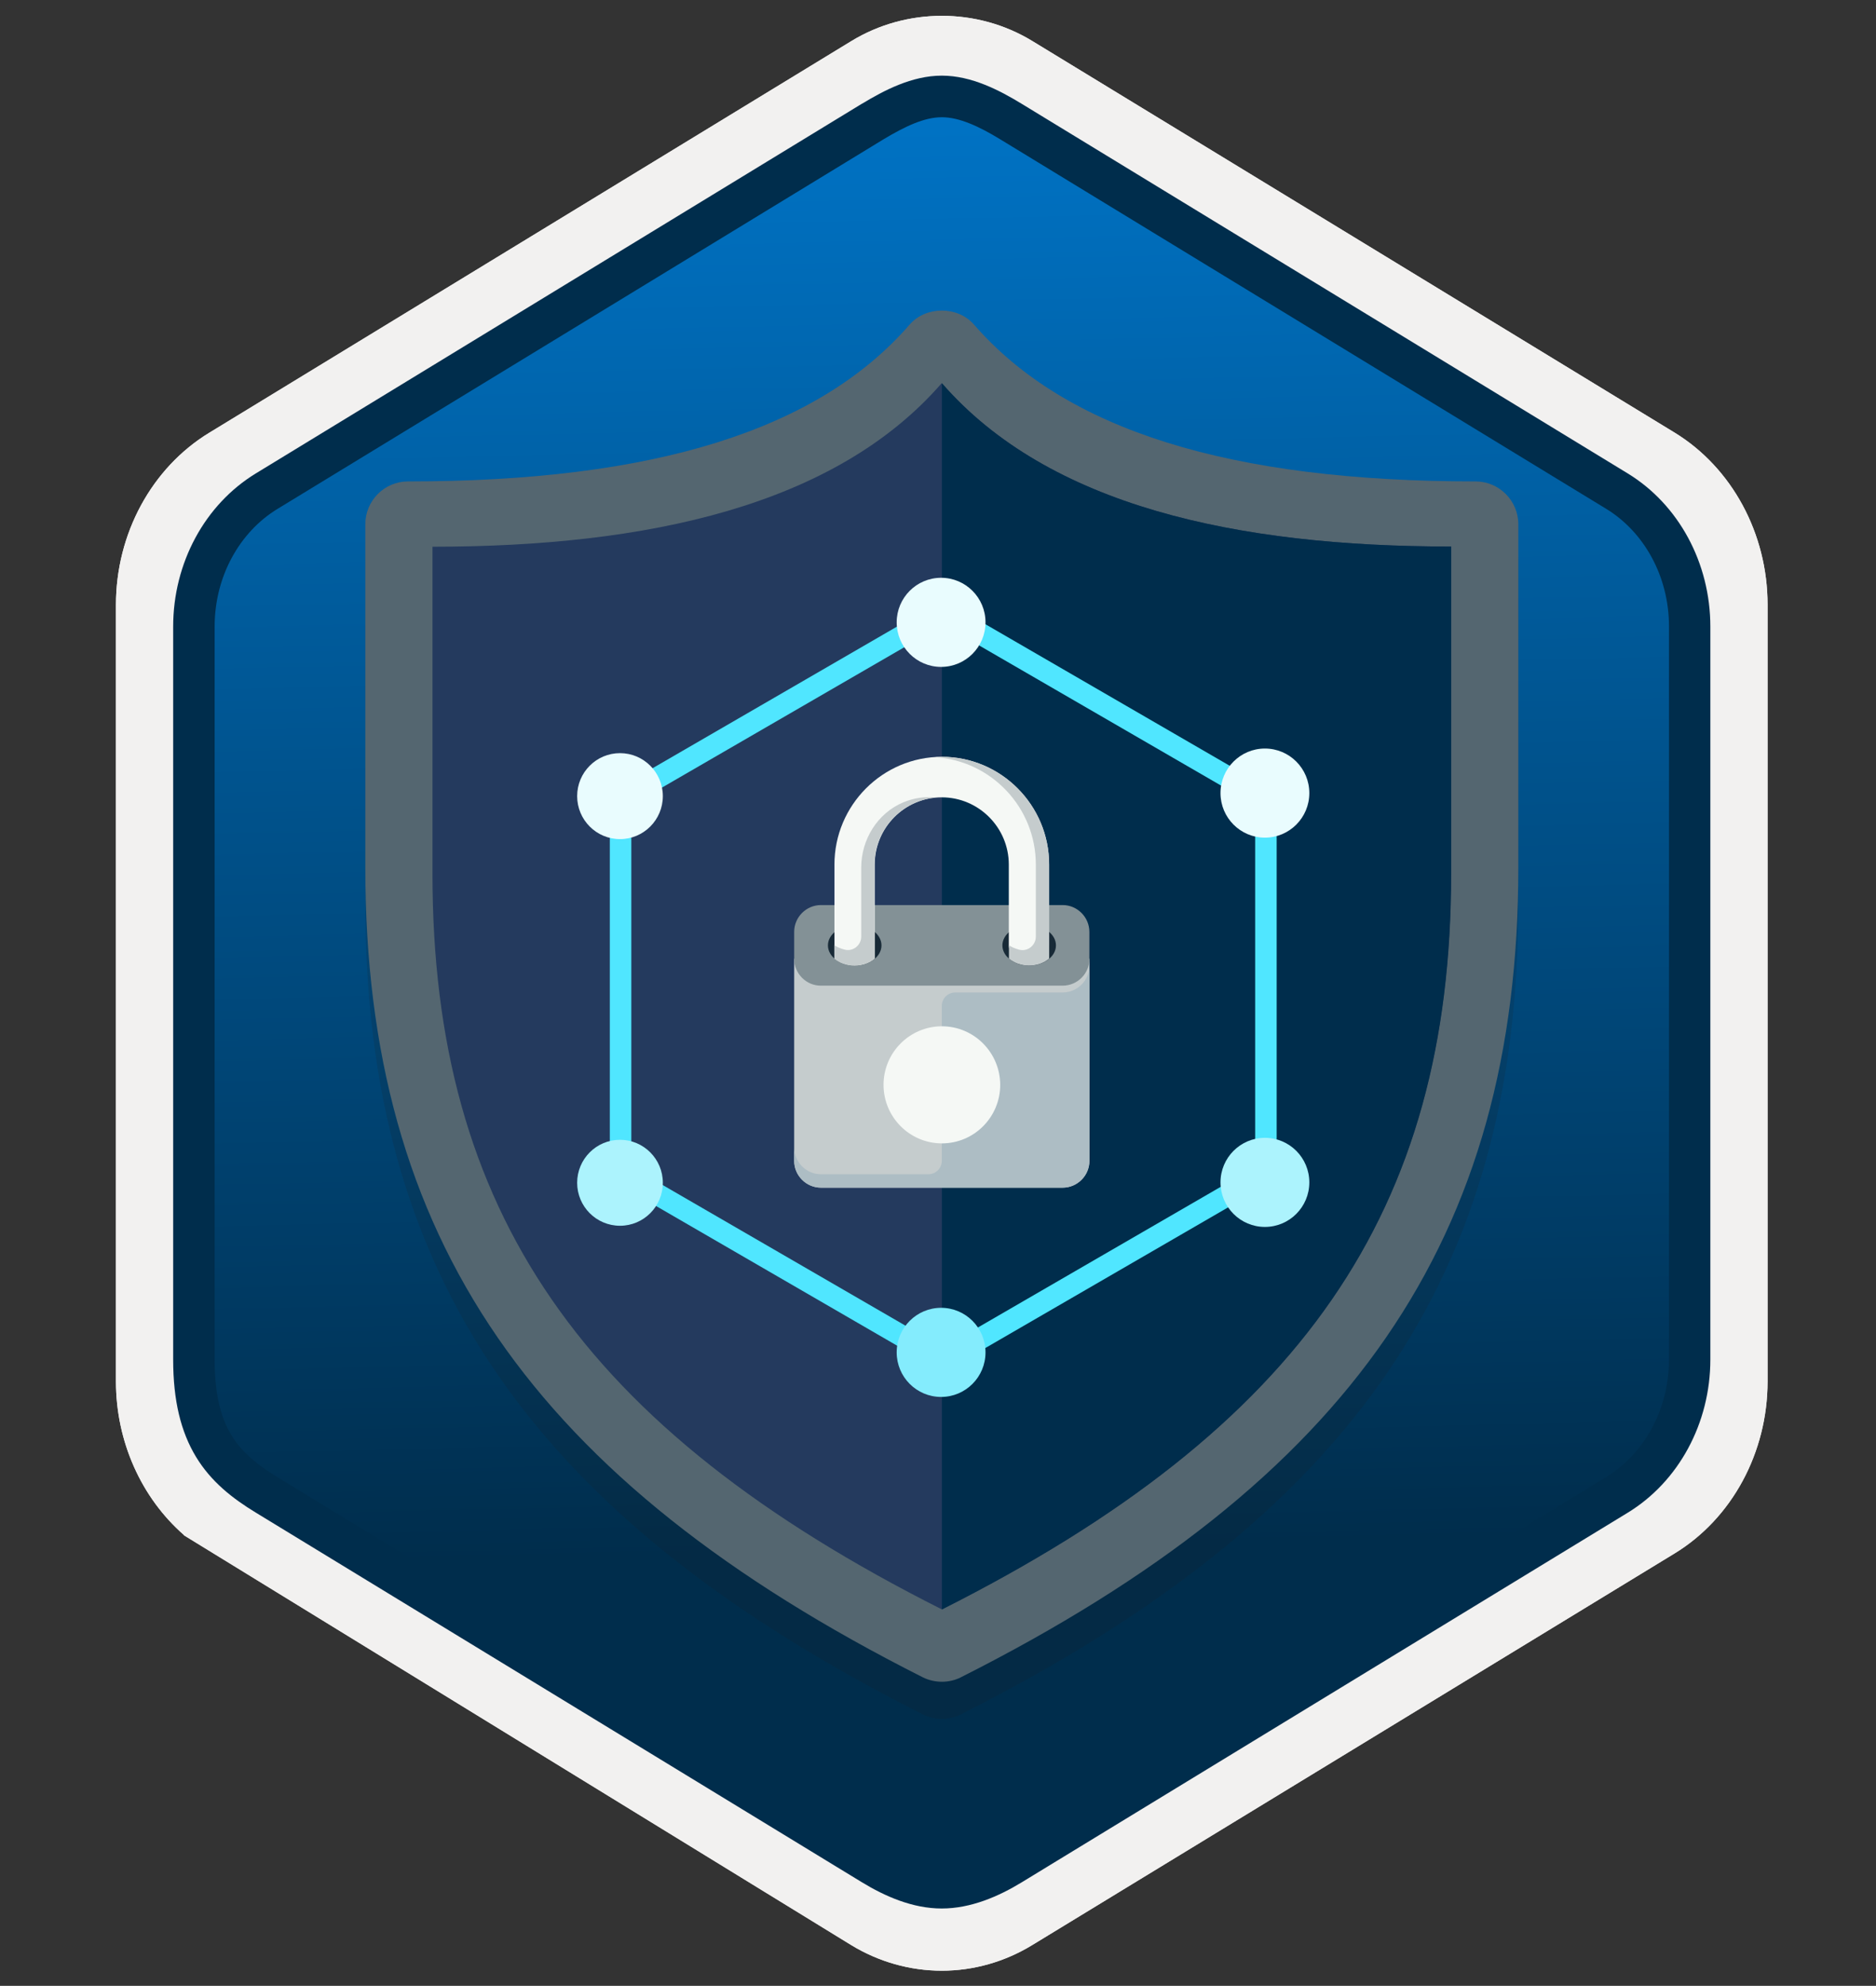 <svg width="120" height="127" xmlns="http://www.w3.org/2000/svg" xmlns:xlink="http://www.w3.org/1999/xlink" xml:space="preserve" overflow="hidden"><rect width="100%" height="100%" fill="#333333" stroke="none"/><defs><clipPath id="clip0"><rect x="0" y="0" width="120" height="127"/></clipPath><linearGradient x1="60.244" y1="6.5" x2="60.244" y2="120.136" gradientUnits="userSpaceOnUse" spreadMethod="pad" id="fill1"><stop offset="0" stop-color="#00ABDE"/><stop offset="1" stop-color="#007ED8"/></linearGradient><linearGradient x1="24.522" y1="3.048" x2="135.027" y2="190.229" gradientUnits="userSpaceOnUse" spreadMethod="pad" id="fill2"><stop offset="0" stop-color="#007ED8"/><stop offset="0.707" stop-color="#002D4C"/><stop offset="1" stop-color="#002D4C"/></linearGradient><linearGradient x1="58.65" y1="-7.722" x2="62.032" y2="143" gradientUnits="userSpaceOnUse" spreadMethod="pad" id="fill3"><stop offset="0" stop-color="#007ED8"/><stop offset="0.707" stop-color="#002D4C"/><stop offset="1" stop-color="#002D4C"/></linearGradient></defs><g clip-path="url(#clip0)"><path d="M60.244 125.653C62.273 125.653 64.268 125.089 66.032 124.015L107.117 99.047C110.79 96.813 113.064 92.616 113.064 88.081L113.064 38.55C113.064 34.028 110.79 29.825 107.117 27.584L66.032 2.616C62.498 0.468 57.977 0.481 54.463 2.616L13.378 27.597C9.705 29.831 7.417 34.028 7.417 38.563L7.417 88.088C7.417 91.907 9.042 95.5 11.76 97.867L11.76 97.887 54.463 124.028C56.213 125.089 58.215 125.653 60.244 125.653ZM60.675 5.619C61.968 5.619 63.612 6.422 64.746 7.118L105.029 31.774C107.515 33.286 108.92 37.661 108.92 40.81L108.503 88.081C108.503 91.231 106.381 94.061 103.895 95.573L63.851 119.692C61.577 121.078 59.727 121.078 57.446 119.692L16.865 95.513C14.379 94.002 12.377 91.217 12.377 88.081L12.377 39.259C12.377 36.117 14.187 32.875 16.686 31.356L56.849 7.118C57.977 6.428 59.382 5.619 60.675 5.619Z" fill="#F2F1F0" transform="scale(1 1.003)"/><path d="M65.481 7.992C63.857 6.998 62.054 6.5 60.244 6.5 58.434 6.5 56.631 7.004 55.006 7.992L17.793 30.752C14.465 32.788 12.403 36.6 12.403 40.743L12.403 85.893C12.403 90.023 14.458 93.849 17.793 95.884L55.006 118.644C56.631 119.639 58.434 120.136 60.244 120.136 62.054 120.136 63.857 119.645 65.481 118.644L102.695 95.884C106.023 93.849 108.085 90.023 108.085 85.893L108.085 40.743C108.085 36.613 106.03 32.801 102.695 30.752L65.481 7.992Z" fill="url(#fill1)" fill-rule="evenodd" transform="scale(1 1.003)"/><path d="M60.244 7.475C61.358 7.475 62.611 8.052 63.977 8.881L102.741 32.443C105.161 33.915 106.759 36.746 106.759 39.948L106.759 86.675C106.759 89.871 105.161 92.708 102.741 94.18L63.983 117.743C62.684 118.531 61.411 119.029 60.251 119.029 59.09 119.029 57.818 118.531 56.518 117.743L17.747 94.187C16.414 93.371 15.453 92.576 14.803 91.508 14.153 90.448 13.729 88.976 13.729 86.682L13.729 39.955C13.729 36.753 15.327 33.922 17.747 32.45L56.505 8.888C57.89 8.059 59.123 7.475 60.244 7.475ZM65.356 120.017 104.114 96.454C107.375 94.472 109.404 90.746 109.404 86.682L109.404 39.955C109.404 35.891 107.375 32.165 104.114 30.183L65.356 6.62C63.957 5.772 62.16 4.823 60.244 4.823 58.321 4.823 56.525 5.778 55.139 6.614L55.132 6.614 16.368 30.183C13.106 32.165 11.077 35.891 11.077 39.955L11.077 86.682C11.077 89.307 11.568 91.29 12.536 92.887 13.504 94.478 14.869 95.539 16.368 96.448L55.126 120.01C56.598 120.905 58.368 121.687 60.237 121.687 62.107 121.687 63.884 120.912 65.356 120.017Z" fill="url(#fill2)" fill-rule="evenodd" transform="scale(1 1.003)"/><path d="M60.244 125.653C62.273 125.653 64.268 125.089 66.032 124.015L107.117 99.047C110.79 96.813 113.064 92.616 113.064 88.081L113.064 38.55C113.064 34.028 110.79 29.825 107.117 27.584L66.032 2.616C62.498 0.468 57.977 0.481 54.463 2.616L13.378 27.597C9.705 29.831 7.417 34.028 7.417 38.563L7.417 88.088C7.417 91.907 9.042 95.5 11.76 97.867L11.76 97.887 54.463 124.028C56.213 125.089 58.215 125.653 60.244 125.653ZM60.675 5.619C61.968 5.619 63.612 6.422 64.746 7.118L105.029 31.774C107.515 33.286 108.92 37.661 108.92 40.81L108.503 88.081C108.503 91.231 106.381 94.061 103.895 95.573L63.851 119.692C61.577 121.078 59.727 121.078 57.446 119.692L16.865 95.513C14.379 94.002 12.377 91.217 12.377 88.081L12.377 39.259C12.377 36.117 14.187 32.875 16.686 31.356L56.849 7.118C57.977 6.428 59.382 5.619 60.675 5.619Z" fill="#F2F1F0" transform="scale(1 1.003)"/><path d="M65.481 7.992C63.857 6.998 62.054 6.5 60.244 6.5 58.434 6.5 56.631 7.004 55.006 7.992L17.793 30.752C14.465 32.788 12.403 36.6 12.403 40.743L12.403 85.893C12.403 90.023 14.458 93.849 17.793 95.884L55.006 118.644C56.631 119.639 58.434 120.136 60.244 120.136 62.054 120.136 63.857 119.645 65.481 118.644L102.695 95.884C106.023 93.849 108.085 90.023 108.085 85.893L108.085 40.743C108.085 36.613 106.03 32.801 102.695 30.752L65.481 7.992Z" fill="url(#fill3)" fill-rule="evenodd" transform="scale(1 1.003)"/><path d="M60.244 7.475C61.358 7.475 62.611 8.052 63.977 8.881L102.741 32.443C105.161 33.915 106.759 36.746 106.759 39.948L106.759 86.675C106.759 89.871 105.161 92.708 102.741 94.18L63.983 117.743C62.684 118.531 61.411 119.029 60.251 119.029 59.09 119.029 57.818 118.531 56.518 117.743L17.747 94.187C16.414 93.371 15.453 92.576 14.803 91.508 14.153 90.448 13.729 88.976 13.729 86.682L13.729 39.955C13.729 36.753 15.327 33.922 17.747 32.45L56.505 8.888C57.89 8.059 59.123 7.475 60.244 7.475ZM65.356 120.017 104.114 96.454C107.375 94.472 109.404 90.746 109.404 86.682L109.404 39.955C109.404 35.891 107.375 32.165 104.114 30.183L65.356 6.62C63.957 5.772 62.16 4.823 60.244 4.823 58.321 4.823 56.525 5.778 55.139 6.614L55.132 6.614 16.368 30.183C13.106 32.165 11.077 35.891 11.077 39.955L11.077 86.682C11.077 89.307 11.568 91.29 12.536 92.887 13.504 94.478 14.869 95.539 16.368 96.448L55.126 120.01C56.598 120.905 58.368 121.687 60.237 121.687 62.107 121.687 63.884 120.912 65.356 120.017Z" fill="#002D4C" fill-rule="evenodd" transform="scale(1 1.003)"/><path d="M60.25 109.592C59.832 109.592 59.403 109.497 59.021 109.306 34.035 96.741 23.367 81.289 23.367 57.663L23.367 35.791C23.367 34.288 24.584 33.059 26.1 33.059 41.826 33.059 52.327 29.789 58.185 23.06 59.224 21.866 61.264 21.866 62.302 23.06 68.173 29.789 78.661 33.059 94.388 33.059 95.891 33.059 97.12 34.288 97.12 35.791L97.12 57.663C97.12 81.301 86.453 96.741 61.467 109.306 61.097 109.497 60.667 109.592 60.25 109.592Z" fill="#1F1D20" fill-rule="evenodd" fill-opacity="0.15" transform="scale(1 1.003)"/><path d="M28.833 36.125 28.833 55.288C28.833 76.456 37.961 89.903 60.25 101.418 82.539 89.903 91.668 76.456 91.668 55.288L91.668 36.125C77.313 35.767 66.98 32.581 60.25 26.4 53.52 32.581 43.199 35.779 28.833 36.125ZM60.25 107.229C59.833 107.229 59.403 107.133 59.021 106.943 34.035 94.378 23.368 78.925 23.368 55.3L23.368 33.428C23.368 31.925 24.585 30.696 26.1 30.696 41.827 30.696 52.327 27.426 58.186 20.696 59.224 19.503 61.264 19.503 62.303 20.696 68.173 27.426 78.662 30.696 94.388 30.696 95.892 30.696 97.121 31.925 97.121 33.428L97.121 55.3C97.121 78.938 86.454 94.378 61.467 106.943 61.097 107.133 60.668 107.229 60.25 107.229Z" fill="#546670" fill-rule="evenodd" transform="scale(1 1.003)"/><path d="M60.238 24.431C53.413 32.258 41.373 34.859 27.663 34.859L27.663 55.705C27.663 77.195 37.185 91.036 60.238 102.611 83.291 91.036 92.813 77.195 92.813 55.705L92.813 34.847C79.103 34.847 67.075 32.258 60.238 24.431Z" fill="#243A5E" fill-rule="evenodd" transform="scale(1 1.003)"/><path d="M60.25 24.431 60.25 102.623C83.303 91.036 92.825 77.195 92.825 55.705L92.825 34.847C79.103 34.847 67.075 32.258 60.25 24.431Z" fill="#002D4C" fill-rule="evenodd" transform="scale(1 1.003)"/><path d="M69.688 74.015C69.688 74.961 68.912 75.728 67.974 75.728L52.514 75.728C51.575 75.728 50.8 74.961 50.8 74.015L50.8 61.133 69.688 61.133 69.688 74.015Z" fill="#C5CCCD" fill-rule="evenodd" transform="scale(1 1.003)"/><path d="M69.688 61.133C69.688 62.079 68.912 62.846 67.974 62.846L52.514 62.846C51.575 62.854 50.8 62.079 50.8 61.133L50.8 59.42C50.8 58.474 51.575 57.707 52.514 57.707L67.97 57.707C68.916 57.707 69.683 58.482 69.683 59.42L69.683 61.133 69.688 61.133Z" fill="#839196" fill-rule="evenodd" transform="scale(1 1.003)"/><path d="M67.97 63.28 61.102 63.28C60.63 63.28 60.244 63.661 60.244 64.138L60.244 74.011C60.244 74.484 59.862 74.87 59.386 74.87L52.514 74.87C51.575 74.874 50.8 74.098 50.8 73.153L50.8 74.011C50.8 74.957 51.575 75.724 52.514 75.724L67.97 75.724C68.916 75.724 69.683 74.949 69.683 74.011L69.683 61.567C69.688 62.513 68.916 63.28 67.97 63.28Z" fill="#ADBDC4" fill-rule="evenodd" transform="scale(1 1.003)"/><path d="M60.248 65.437C58.193 65.437 56.516 67.106 56.516 69.169 56.516 71.224 58.185 72.902 60.248 72.902 62.311 72.902 63.98 71.228 63.98 69.169 63.972 67.106 62.303 65.437 60.248 65.437Z" fill="#F5F8F5" fill-rule="evenodd" transform="scale(1 1.003)"/><path d="M56.385 60.279C56.385 60.99 55.614 61.567 54.672 61.567 53.73 61.567 52.959 60.99 52.959 60.279 52.959 59.568 53.73 58.991 54.672 58.991 55.614 58.991 56.385 59.564 56.385 60.279Z" fill="#182A37" fill-rule="evenodd" transform="scale(1 1.003)"/><path d="M67.545 60.279C67.545 60.99 66.774 61.567 65.832 61.567 64.886 61.567 64.119 60.99 64.119 60.279 64.119 59.568 64.89 58.991 65.832 58.991 66.774 58.991 67.545 59.564 67.545 60.279Z" fill="#182A37" fill-rule="evenodd" transform="scale(1 1.003)"/><path d="M60.248 48.255C56.457 48.255 53.376 51.34 53.376 55.127L53.376 61.121C53.69 61.387 54.147 61.566 54.664 61.566 55.181 61.566 55.638 61.391 55.952 61.121L55.952 55.127C55.952 52.763 57.88 50.839 60.24 50.839 62.605 50.839 64.529 52.767 64.529 55.127L64.529 60.279C64.529 60.751 65.105 61.137 65.817 61.137 66.528 61.137 67.105 60.751 67.105 60.279L67.105 55.127C67.112 51.34 64.032 48.255 60.248 48.255Z" fill="#F5F8F5" fill-rule="evenodd" transform="scale(1 1.003)"/><path d="M57.78 51.157C56.126 51.853 55.089 53.526 55.089 55.322L55.089 59.714C55.089 60.279 54.552 60.696 54.012 60.545 53.745 60.47 53.503 60.374 53.368 60.259L53.368 61.117C53.682 61.384 54.139 61.563 54.656 61.563 54.803 61.563 54.946 61.547 55.085 61.519 55.172 61.503 55.256 61.479 55.335 61.455 55.375 61.443 55.415 61.428 55.455 61.412 55.51 61.388 55.57 61.36 55.625 61.332 55.653 61.316 55.681 61.304 55.713 61.288 55.792 61.237 55.872 61.185 55.939 61.129L55.939 55.128C55.939 52.906 57.637 51.07 59.803 50.855 59.171 50.783 58.487 50.867 57.78 51.157Z" fill="#C5CCCD" fill-rule="evenodd" transform="scale(1 1.003)"/><path d="M60.248 48.255C60.105 48.255 59.962 48.267 59.819 48.279 63.408 48.502 66.258 51.483 66.258 55.127L66.258 59.718C66.258 60.282 65.721 60.7 65.18 60.549 64.914 60.473 64.672 60.378 64.537 60.263L64.537 61.121C64.85 61.387 65.312 61.566 65.824 61.566 66.341 61.566 66.798 61.391 67.112 61.121L67.112 55.127C67.112 51.34 64.028 48.255 60.248 48.255Z" fill="#C5CCCD" fill-rule="evenodd" transform="scale(1 1.003)"/><path d="M60.336 87.506 39.008 75.188 39.008 50.561 60.336 38.243 81.663 50.561 81.663 75.188 60.336 87.506ZM40.383 74.4 60.336 85.921 80.288 74.4 80.288 51.349 60.336 39.829 40.383 51.349 40.383 74.4Z" fill="#50E6FF" transform="scale(1 1.003)"/><path d="M60.198 42.522C61.767 42.522 63.039 41.25 63.039 39.681 63.039 38.112 61.767 36.84 60.198 36.84 58.629 36.84 57.357 38.112 57.357 39.681 57.357 41.25 58.629 42.522 60.198 42.522Z" fill="#E9FCFE" transform="scale(1 1.003)"/><path d="M60.198 89.069C61.767 89.069 63.039 87.798 63.039 86.228 63.039 84.659 61.767 83.387 60.198 83.387 58.629 83.387 57.357 84.659 57.357 86.228 57.357 87.798 58.629 89.069 60.198 89.069Z" fill="#84ECFD" transform="scale(1 1.003)"/><path d="M80.911 78.23C82.48 78.23 83.752 76.958 83.752 75.388 83.752 73.819 82.48 72.548 80.911 72.548 79.342 72.548 78.07 73.819 78.07 75.388 78.07 76.958 79.342 78.23 80.911 78.23Z" fill="#ACF3FD" transform="scale(1 1.003)"/><path d="M80.911 53.409C82.48 53.409 83.752 52.137 83.752 50.568 83.752 48.999 82.48 47.727 80.911 47.727 79.342 47.727 78.07 48.999 78.07 50.568 78.07 52.137 79.342 53.409 80.911 53.409Z" fill="#E9FCFE" transform="scale(1 1.003)"/><path d="M39.659 78.155C41.172 78.155 42.399 76.928 42.399 75.415 42.399 73.901 41.172 72.674 39.659 72.674 38.145 72.674 36.918 73.901 36.918 75.415 36.918 76.928 38.145 78.155 39.659 78.155Z" fill="#ACF3FD" transform="scale(1 1.003)"/><path d="M39.659 53.502C41.172 53.502 42.399 52.275 42.399 50.761 42.399 49.248 41.172 48.021 39.659 48.021 38.145 48.021 36.918 49.248 36.918 50.761 36.918 52.275 38.145 53.502 39.659 53.502Z" fill="#E9FCFE" transform="scale(1 1.003)"/></g></svg>